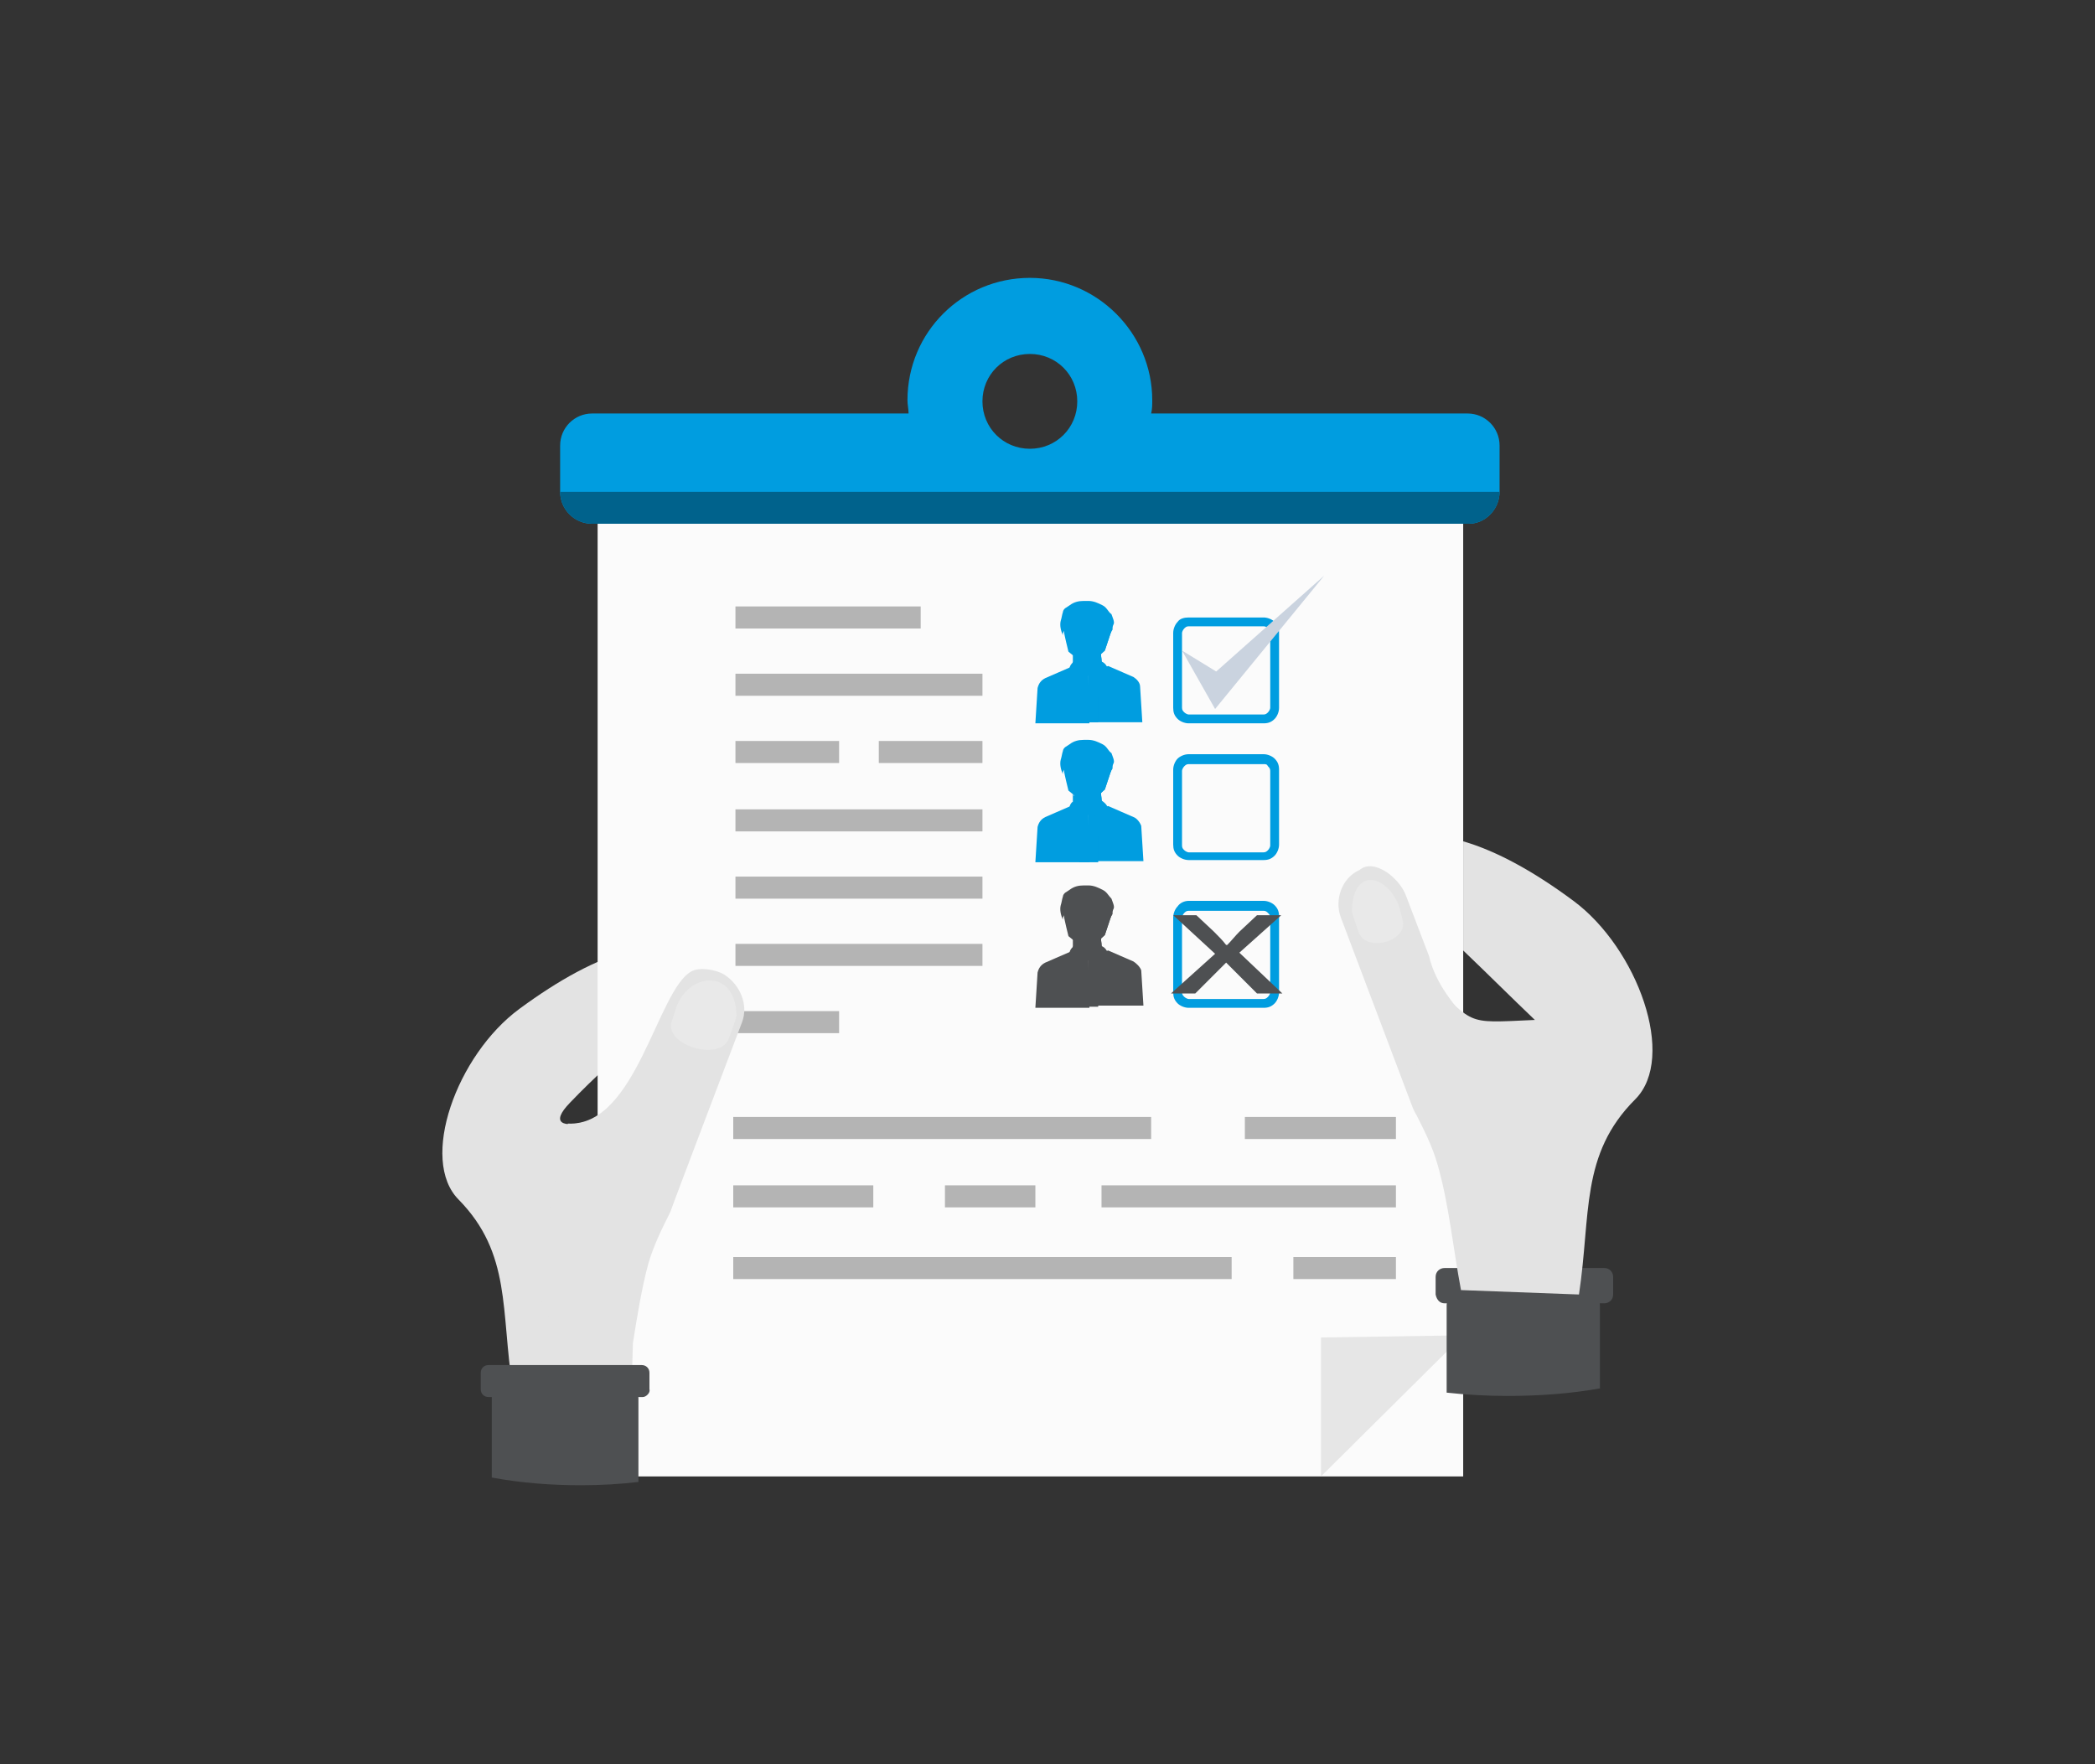 <?xml version="1.0" encoding="utf-8"?>
<!-- Generator: Adobe Illustrator 21.0.0, SVG Export Plug-In . SVG Version: 6.00 Build 0)  -->
<svg version="1.1" id="Calque_1" xmlns="http://www.w3.org/2000/svg" xmlns:xlink="http://www.w3.org/1999/xlink" x="0px" y="0px"
	 viewBox="0 0 190 160" style="enable-background:new 0 0 190 160;" xml:space="preserve">
<rect x="0" y="0" width="190" height="160" fill="#333333" stroke="none"/>
<style type="text/css">
	.st0{fill:none;}
	.st1{fill-rule:evenodd;clip-rule:evenodd;fill:#E3E3E3;}
	.st2{fill-rule:evenodd;clip-rule:evenodd;fill:#FBFBFB;}
	.st3{fill-rule:evenodd;clip-rule:evenodd;fill:#009DE0;}
	.st4{fill-rule:evenodd;clip-rule:evenodd;fill:#00628C;}
	.st5{fill-rule:evenodd;clip-rule:evenodd;fill:#E6E6E6;}
	.st6{fill:#009DE0;}
	.st7{fill-rule:evenodd;clip-rule:evenodd;fill:#CAD3DF;}
	.st8{fill-rule:evenodd;clip-rule:evenodd;fill:#B4B4B4;}
	.st9{fill-rule:evenodd;clip-rule:evenodd;fill:#4E5052;}
	.st10{fill-rule:evenodd;clip-rule:evenodd;fill:#E9E9E9;}
	.st11{fill:#4E5052;}
	.st12{fill:#E3E3E3;}
</style>
<rect class="st0" width="190" height="160"/>
<g>
	<path class="st1" d="M41.6,108.8c-3.6-3.6-0.2-13.1,5.5-17.3c7.2-5.3,13.6-7.5,18.4-4.1c-4.5,4.3-9.5,8.1-13.8,12.6
		c-3.7,3.8,4.9,1.5,8.6-2.1l0.6,12c-0.7,1.6-1.5,3-2,4.7c-0.9,3.4-1.3,7.3-2.1,10.9l-10.3,0.4C45.4,118.9,46.4,113.7,41.6,108.8
		L41.6,108.8z"/>
	<rect x="54.2" y="47.5" class="st2" width="78.5" height="86.4"/>
	<path class="st3" d="M133.2,47.5H93.4H53.7c-1.6,0-2.9-1.3-2.9-2.9v-4.2c0-1.6,1.3-2.9,2.9-2.9h28.7c0-0.4-0.1-0.8-0.1-1.2
		c0-6.2,5-11.1,11.1-11.1c6.1,0,11.1,5,11.1,11.1c0,0.4,0,0.8-0.1,1.2h28.7c1.6,0,2.9,1.3,2.9,2.9v4.2
		C136,46.2,134.7,47.5,133.2,47.5L133.2,47.5z M93.4,32.1c-2.4,0-4.3,1.9-4.3,4.3c0,2.4,1.9,4.3,4.3,4.3c2.4,0,4.3-1.9,4.3-4.3
		C97.7,34,95.8,32.1,93.4,32.1L93.4,32.1z"/>
	<path class="st4" d="M133.2,47.5H93.4H53.7c-1.6,0-2.9-1.3-2.9-2.9v0H136v0C136,46.2,134.7,47.5,133.2,47.5L133.2,47.5z"/>
	<polygon class="st5" points="119.8,133.9 132.7,121.1 119.8,121.3 	"/>
	<path class="st6" d="M107.8,56h6.8c0.4,0,0.8,0.2,1,0.4c0.3,0.3,0.4,0.6,0.4,1v6.8c0,0.4-0.2,0.8-0.4,1c-0.3,0.3-0.6,0.4-1,0.4
		h-6.8c-0.4,0-0.8-0.2-1-0.4c-0.3-0.3-0.4-0.6-0.4-1v-6.8c0-0.4,0.2-0.8,0.4-1C107,56.1,107.4,56,107.8,56L107.8,56z M114.6,56.8
		h-6.8c-0.2,0-0.3,0.1-0.4,0.2c-0.1,0.1-0.2,0.3-0.2,0.4v6.8c0,0.2,0.1,0.3,0.2,0.4c0.1,0.1,0.3,0.2,0.4,0.2h6.8
		c0.2,0,0.3-0.1,0.4-0.2c0.1-0.1,0.2-0.3,0.2-0.4v-6.8c0-0.2-0.1-0.3-0.2-0.4C114.9,56.9,114.8,56.8,114.6,56.8L114.6,56.8z"/>
	<path class="st6" d="M107.8,68.4h6.8c0.4,0,0.8,0.2,1,0.4c0.3,0.3,0.4,0.6,0.4,1v6.8c0,0.4-0.2,0.8-0.4,1c-0.3,0.3-0.6,0.4-1,0.4
		h-6.8c-0.4,0-0.8-0.2-1-0.4c-0.3-0.3-0.4-0.6-0.4-1v-6.8c0-0.4,0.2-0.8,0.4-1C107,68.6,107.4,68.4,107.8,68.4L107.8,68.4z
		 M114.6,69.3h-6.8c-0.2,0-0.3,0.1-0.4,0.2c-0.1,0.1-0.2,0.3-0.2,0.4v6.8c0,0.2,0.1,0.3,0.2,0.4c0.1,0.1,0.3,0.2,0.4,0.2h6.8
		c0.2,0,0.3-0.1,0.4-0.2c0.1-0.1,0.2-0.3,0.2-0.4v-6.8c0-0.2-0.1-0.3-0.2-0.4C114.9,69.3,114.8,69.3,114.6,69.3L114.6,69.3z"/>
	<path class="st6" d="M107.8,81.7h6.8c0.4,0,0.8,0.2,1,0.4c0.3,0.3,0.4,0.6,0.4,1V90c0,0.4-0.2,0.8-0.4,1c-0.3,0.3-0.6,0.4-1,0.4
		h-6.8c-0.4,0-0.8-0.2-1-0.4c-0.3-0.3-0.4-0.6-0.4-1v-6.8c0-0.4,0.2-0.8,0.4-1C107,81.9,107.4,81.7,107.8,81.7L107.8,81.7z
		 M114.6,82.6h-6.8c-0.2,0-0.3,0.1-0.4,0.2c-0.1,0.1-0.2,0.3-0.2,0.4V90c0,0.2,0.1,0.3,0.2,0.4c0.1,0.1,0.3,0.2,0.4,0.2h6.8
		c0.2,0,0.3-0.1,0.4-0.2c0.1-0.1,0.2-0.3,0.2-0.4v-6.8c0-0.2-0.1-0.3-0.2-0.4C114.9,82.7,114.8,82.6,114.6,82.6L114.6,82.6z"/>
	<polygon class="st7" points="107.2,59 110.2,64.3 120.1,52.2 110.3,60.9 	"/>
	<rect x="66.5" y="101.3" class="st8" width="37.9" height="2"/>
	<rect x="85.7" y="107.5" class="st8" width="8.2" height="2"/>
	<rect x="112.9" y="101.3" class="st8" width="13.7" height="2"/>
	<rect x="99.9" y="107.5" class="st8" width="26.7" height="2"/>
	<rect x="66.7" y="55" class="st8" width="16.8" height="2"/>
	<rect x="66.7" y="61.1" class="st8" width="22.4" height="2"/>
	<rect x="66.7" y="67.2" class="st8" width="9.4" height="2"/>
	<rect x="79.7" y="67.2" class="st8" width="9.4" height="2"/>
	<rect x="66.7" y="73.4" class="st8" width="22.4" height="2"/>
	<rect x="66.7" y="79.5" class="st8" width="22.4" height="2"/>
	<rect x="66.7" y="85.6" class="st8" width="22.4" height="2"/>
	<rect x="66.7" y="91.7" class="st8" width="9.4" height="2"/>
	<rect x="66.5" y="114" class="st8" width="45.2" height="2"/>
	<rect x="117.3" y="114" class="st8" width="9.3" height="2"/>
	<rect x="66.5" y="107.5" class="st8" width="12.7" height="2"/>
	<path class="st9" d="M145.2,125.9c-2.8,0.5-5.6,0.7-8.5,0.7c-1.8,0-3.7-0.1-5.5-0.3v-7.9c0-0.7,0.5-1.2,1-1.2h11.9
		c0.5,0,1,0.5,1,1.2V125.9z"/>
	<path class="st9" d="M131,118.2h14.5c0.4,0,0.8-0.3,0.8-0.8v-1.6c0-0.4-0.3-0.8-0.8-0.8H131c-0.4,0-0.8,0.3-0.8,0.8v1.6
		C130.3,117.9,130.6,118.2,131,118.2L131,118.2z"/>
	<path class="st1" d="M127.5,81.2l2.1,5.5c0.6,2.6,2.4,4.6,3.9,6.3l0.2,4.6c0.1,1.7-0.5,5.6-1.7,4.3l0,0c-1.5,0.8-3.3,0.1-3.9-1.5
		l-6.5-17.2c-0.6-1.6,0.1-3.6,1.7-4.3l0,0C124.6,77.8,126.9,79.6,127.5,81.2L127.5,81.2z"/>
	<path class="st10" d="M123.2,84.5c-0.1-0.3-0.6-1.7-0.6-1.9c0.1-3.6,2.6-3.4,3.9-1.2c0.4,0.6,0.5,1.2,0.7,2
		C127.8,85.3,123.9,86.5,123.2,84.5L123.2,84.5z"/>
	<path class="st1" d="M51.5,101.9l-3.1,14.4l3.7,8.6l5.2,0.3l0.1-3.4c0.4-2.5,0.8-5,1.4-7.2c0.5-1.7,1.2-3.1,2-4.7
		c0-0.1,5.9-15.6,6.5-17.2c0.6-1.6-0.2-3.4-1.6-4.3c-0.8-0.5-2.3-0.7-3-0.3C59.6,89.8,57.7,102.2,51.5,101.9L51.5,101.9z"/>
	<path class="st10" d="M66.1,94.2c0.1-0.3,0.7-1.9,0.7-2.1c-0.1-4-3.7-3.9-5.1-1.5c-0.4,0.6-0.5,1.3-0.8,2.1
		C60.3,94.8,65.3,96.3,66.1,94.2L66.1,94.2z"/>
	<path class="st9" d="M44.6,134c2.7,0.5,5.4,0.7,8.1,0.7c1.8,0,3.5-0.1,5.2-0.3v-7.6c0-0.6-0.4-1.2-1-1.2H45.6c-0.5,0-1,0.5-1,1.2
		V134z"/>
	<path class="st9" d="M58.3,126.7H44.3c-0.4,0-0.7-0.3-0.7-0.7v-1.5c0-0.4,0.3-0.7,0.7-0.7h13.9c0.4,0,0.7,0.3,0.7,0.7v1.5
		C59,126.3,58.6,126.7,58.3,126.7L58.3,126.7z"/>
	<g>
		<path class="st6" d="M99.9,59.8c0-0.1-0.1-0.5,0-0.6c-0.3,0.4-0.8,0.5-1.2,0.6c-0.5,0.1-1-0.1-1.3-0.5c0,0.3,0.1,0.5,0,0.8
			c0,0.1-0.3,0.9-0.4,0.8c0.5,0.3,1.2,0.4,1.8,0.4c0.3,0,0.7-0.1,1-0.2c0.2-0.1,0.3-0.2,0.5-0.3c-0.1-0.2-0.2-0.4-0.3-0.6
			C99.9,60,99.9,59.9,99.9,59.8z"/>
		<path class="st6" d="M97.3,59.3c0,0.2,0,0.4,0,0.7c0,0.1-0.3,0.9-0.4,0.8c0.5,0.3,1.2,0.4,1.8,0.4c0.3,0,0.7-0.1,1-0.2
			c0.1-0.1,0.2-0.1,0.3-0.2C98.9,60.7,97.8,60.2,97.3,59.3z"/>
		<path class="st6" d="M99.9,59.8c0-0.1-0.1-0.5,0-0.6c-0.3,0.4-0.8,0.5-1.2,0.6c-0.5,0.1-1-0.1-1.3-0.5c0,0,0,0.1,0,0.1
			c0.5,0.9,1.6,1.4,2.7,1.5c0.1,0,0.1-0.1,0.2-0.1c-0.1-0.2-0.2-0.4-0.3-0.6C99.9,60,99.9,59.9,99.9,59.8z"/>
		<path class="st6" d="M99.4,54.9c0,0-0.1,0-0.1,0c-0.4,0-1.5-0.1-1.6,0c-0.1,0.1-0.7,0.8-0.9,0.8c-0.1,0-0.3,1.6-0.3,1.6
			c0,0.2,0.4,1.8,0.4,1.8L98,60l1,0h0.1l1.1-1l0.6-1.8c0,0-0.4-1.6-0.5-1.6C100.3,55.6,99.5,54.9,99.4,54.9z"/>
		<path class="st6" d="M97.1,60.5l-2.3,1c-0.4,0.2-0.6,0.5-0.7,0.9l-0.2,3.2h4.9L98.7,61L97.1,60.5z"/>
		<path class="st6" d="M102.8,61.4l-2.3-1L98.8,61l-0.1,4.5h4.9l-0.2-3.2C103.4,61.9,103.1,61.6,102.8,61.4z"/>
		<path class="st6" d="M97.9,61.3l0.3,0.9l-0.4,1l0.1,2.3h0.8V61l0,0C98.7,61,98,61.1,97.9,61.3z"/>
		<polygon class="st6" points="99.1,62.2 99.3,61.2 98.7,61 98.7,65.5 99.6,65.5 99.6,63.2 		"/>
		<path class="st6" d="M98.7,61C98.7,61,98.7,61,98.7,61C98.7,61,98.7,61,98.7,61C98.7,61,98.7,61,98.7,61z"/>
		<path class="st6" d="M97.7,60.6c-0.2-0.1-0.4-0.3-0.4-0.5c-0.3,0.2-0.4,0.7-0.3,1c0.1,0.4,0.3,0.7,0.5,1c-0.1-0.1,0.3-0.6,0.4-0.7
			c0.2-0.2,0.5-0.4,0.8-0.4c0,0-0.1,0-0.1-0.1C98.3,60.8,98,60.7,97.7,60.6z"/>
		<path class="st6" d="M99.6,62C99.6,62,99.6,62,99.6,62C99.6,62,99.6,62,99.6,62L99.6,62z"/>
		<path class="st6" d="M99.9,60c-0.2,0.5-0.7,0.9-1.2,1c0.5,0.2,0.8,0.5,0.9,1c0.4-0.3,1-0.8,0.9-1.3C100.4,60.4,100.2,60.1,99.9,60
			z"/>
		<path class="st6" d="M100.3,55.6c-0.2-0.2-0.8-0.9-1.1-0.8c-0.2,0.1-0.2,0.4-0.1,0.6c0.1,0.1,0.2,0.1,0.4,0.2
			c0.6,0.3,0.7,0.9,0.7,1.4c0,0.6,0,1.3-0.3,1.9c-0.1,0.2-0.2,0.4-0.4,0.6C99.4,59.6,99.1,60,99,60h0.1l1.1-1l0.6-1.8
			C100.8,57.3,100.4,55.7,100.3,55.6C100.3,55.6,100.3,55.6,100.3,55.6z"/>
		<path class="st6" d="M100,54.9c-0.4-0.2-0.8-0.4-1.3-0.4h-0.4c-0.5,0-0.9,0.1-1.3,0.4l-0.3,0.2c-0.2,0.1-0.3,0.3-0.3,0.4
			c-0.1,0.3-0.1,0.5-0.2,0.8c-0.1,0.4,0,0.9,0.2,1.3c0,0,0-0.1,0-0.2c0.1-0.2,0.3-0.4,0.3-0.5l0.1-0.7c0-0.3,0.2-0.5,0.4-0.6
			l0.3-0.2c0.1,0,0.2,0,0.3,0.1c0.1,0.1,0.2,0.1,0.4,0.1c0.6,0,1.2-0.2,1.7,0.2c0.2,0.2,0.2,0.4,0.2,0.7c0,0.2,0.1,0.4,0.1,0.5
			c0,0.1,0.1,0.2,0.2,0.2c0.1,0.1,0.1,0.3,0.2,0.4c0,0,0.3-0.5,0.3-0.5c0-0.2,0-0.3,0.1-0.5c0.1-0.2-0.1-0.6-0.2-0.9
			C100.5,55.5,100.4,55.1,100,54.9z"/>
		<path class="st6" d="M97.7,58.8c0.6,0.6,1.3,0.5,1.6,0C98.2,58.4,97.7,58.8,97.7,58.8z"/>
	</g>
	<g>
		<path class="st6" d="M99.9,72.4c0-0.1-0.1-0.5,0-0.6c-0.3,0.4-0.8,0.5-1.2,0.6c-0.5,0.1-1-0.1-1.3-0.5c0,0.3,0.1,0.5,0,0.8
			c0,0.1-0.3,0.9-0.4,0.8c0.5,0.3,1.2,0.4,1.8,0.4c0.3,0,0.7-0.1,1-0.2c0.2-0.1,0.3-0.2,0.5-0.3c-0.1-0.2-0.2-0.4-0.3-0.6
			C99.9,72.6,99.9,72.5,99.9,72.4z"/>
		<path class="st6" d="M97.3,72c0,0.2,0,0.4,0,0.7c0,0.1-0.3,0.9-0.4,0.8c0.5,0.3,1.2,0.4,1.8,0.4c0.3,0,0.7-0.1,1-0.2
			c0.1-0.1,0.2-0.1,0.3-0.2C98.9,73.4,97.8,72.9,97.3,72z"/>
		<path class="st6" d="M99.9,72.4c0-0.1-0.1-0.5,0-0.6c-0.3,0.4-0.8,0.5-1.2,0.6c-0.5,0.1-1-0.1-1.3-0.5c0,0,0,0.1,0,0.1
			c0.5,0.9,1.6,1.4,2.7,1.5c0.1,0,0.1-0.1,0.2-0.1c-0.1-0.2-0.2-0.4-0.3-0.6C99.9,72.6,99.9,72.5,99.9,72.4z"/>
		<path class="st6" d="M99.4,67.5c0,0-0.1,0-0.1,0c-0.4,0-1.5-0.1-1.6,0c-0.1,0.1-0.7,0.8-0.9,0.8c-0.1,0-0.3,1.6-0.3,1.6
			c0,0.2,0.4,1.8,0.4,1.8l1.1,0.9l1,0h0.1l1.1-1l0.6-1.8c0,0-0.4-1.6-0.5-1.6C100.3,68.2,99.5,67.5,99.4,67.5z"/>
		<path class="st6" d="M97.1,73.1l-2.3,1c-0.4,0.2-0.6,0.5-0.7,0.9l-0.2,3.2h4.9l-0.1-4.5L97.1,73.1z"/>
		<path class="st6" d="M102.8,74.1l-2.3-1l-1.6,0.5l-0.1,4.5h4.9l-0.2-3.2C103.4,74.6,103.1,74.2,102.8,74.1z"/>
		<path class="st6" d="M97.9,74l0.3,0.9l-0.4,1l0.1,2.3h0.8v-4.5l0,0C98.7,73.6,98,73.7,97.9,74z"/>
		<polygon class="st6" points="99.1,74.8 99.3,73.9 98.7,73.6 98.7,78.2 99.6,78.2 99.6,75.8 		"/>
		<path class="st6" d="M98.7,73.6C98.7,73.6,98.7,73.6,98.7,73.6C98.7,73.6,98.7,73.6,98.7,73.6C98.7,73.6,98.7,73.6,98.7,73.6z"/>
		<path class="st6" d="M97.7,73.2c-0.2-0.1-0.4-0.3-0.4-0.5c-0.3,0.2-0.4,0.7-0.3,1c0.1,0.4,0.3,0.7,0.5,1c-0.1-0.1,0.3-0.6,0.4-0.7
			c0.2-0.2,0.5-0.4,0.8-0.4c0,0-0.1,0-0.1-0.1C98.3,73.4,98,73.4,97.7,73.2z"/>
		<path class="st6" d="M99.6,74.7C99.6,74.7,99.6,74.6,99.6,74.7C99.6,74.7,99.6,74.7,99.6,74.7L99.6,74.7z"/>
		<path class="st6" d="M99.9,72.6c-0.2,0.5-0.7,0.9-1.2,1c0.5,0.2,0.8,0.5,0.9,1c0.4-0.3,1-0.8,0.9-1.3
			C100.4,73,100.2,72.8,99.9,72.6z"/>
		<path class="st6" d="M100.3,68.2c-0.2-0.2-0.8-0.9-1.1-0.8c-0.2,0.1-0.2,0.4-0.1,0.6c0.1,0.1,0.2,0.1,0.4,0.2
			c0.6,0.3,0.7,0.9,0.7,1.4c0,0.6,0,1.3-0.3,1.9c-0.1,0.2-0.2,0.4-0.4,0.6c-0.1,0.1-0.4,0.5-0.5,0.5h0.1l1.1-1l0.6-1.8
			C100.8,69.9,100.4,68.4,100.3,68.2C100.3,68.3,100.3,68.3,100.3,68.2z"/>
		<path class="st6" d="M100,67.5c-0.4-0.2-0.8-0.4-1.3-0.4h-0.4c-0.5,0-0.9,0.1-1.3,0.4l-0.3,0.2c-0.2,0.1-0.3,0.3-0.3,0.4
			c-0.1,0.3-0.1,0.5-0.2,0.8c-0.1,0.4,0,0.9,0.2,1.3c0,0,0-0.1,0-0.2c0.1-0.2,0.3-0.4,0.3-0.5l0.1-0.7c0-0.3,0.2-0.5,0.4-0.6
			l0.3-0.2c0.1,0,0.2,0,0.3,0.1c0.1,0.1,0.2,0.1,0.4,0.1c0.6,0,1.2-0.2,1.7,0.2c0.2,0.2,0.2,0.4,0.2,0.7c0,0.2,0.1,0.4,0.1,0.5
			c0,0.1,0.1,0.2,0.2,0.2c0.1,0.1,0.1,0.3,0.2,0.4c0,0,0.3-0.5,0.3-0.5c0-0.2,0-0.3,0.1-0.5c0.1-0.2-0.1-0.6-0.2-0.9
			C100.5,68.1,100.4,67.7,100,67.5z"/>
		<path class="st6" d="M97.7,71.5c0.6,0.6,1.3,0.5,1.6,0C98.2,71.1,97.7,71.5,97.7,71.5z"/>
	</g>
	<g>
		<path class="st11" d="M99.9,85.6c0-0.1-0.1-0.5,0-0.6c-0.3,0.4-0.8,0.5-1.2,0.6c-0.5,0.1-1-0.1-1.3-0.5c0,0.3,0.1,0.5,0,0.8
			c0,0.1-0.3,0.9-0.4,0.8c0.5,0.3,1.2,0.4,1.8,0.4c0.3,0,0.7-0.1,1-0.2c0.2-0.1,0.3-0.2,0.5-0.3c-0.1-0.2-0.2-0.4-0.3-0.6
			C99.9,85.8,99.9,85.7,99.9,85.6z"/>
		<path class="st11" d="M97.3,85.1c0,0.2,0,0.4,0,0.7c0,0.1-0.3,0.9-0.4,0.8c0.5,0.3,1.2,0.4,1.8,0.4c0.3,0,0.7-0.1,1-0.2
			c0.1-0.1,0.2-0.1,0.3-0.2C98.9,86.5,97.8,86,97.3,85.1z"/>
		<path class="st11" d="M99.9,85.6c0-0.1-0.1-0.5,0-0.6c-0.3,0.4-0.8,0.5-1.2,0.6c-0.5,0.1-1-0.1-1.3-0.5c0,0,0,0.1,0,0.1
			c0.5,0.9,1.6,1.4,2.7,1.5c0.1,0,0.1-0.1,0.2-0.1c-0.1-0.2-0.2-0.4-0.3-0.6C99.9,85.8,99.9,85.7,99.9,85.6z"/>
		<path class="st11" d="M99.4,80.7c0,0-0.1,0-0.1,0c-0.4,0-1.5-0.1-1.6,0c-0.1,0.1-0.7,0.8-0.9,0.8c-0.1,0-0.3,1.6-0.3,1.6
			c0,0.2,0.4,1.8,0.4,1.8l1.1,0.9l1,0h0.1l1.1-1l0.6-1.8c0,0-0.4-1.6-0.5-1.6C100.3,81.4,99.5,80.7,99.4,80.7z"/>
		<path class="st11" d="M97.1,86.3l-2.3,1c-0.4,0.2-0.6,0.5-0.7,0.9l-0.2,3.2h4.9l-0.1-4.5L97.1,86.3z"/>
		<path class="st11" d="M102.8,87.2l-2.3-1l-1.6,0.5l-0.1,4.5h4.9l-0.2-3.2C103.4,87.7,103.1,87.4,102.8,87.2z"/>
		<path class="st11" d="M97.9,87.1l0.3,0.9l-0.4,1l0.1,2.3h0.8v-4.5l0,0C98.7,86.8,98,86.8,97.9,87.1z"/>
		<polygon class="st11" points="99.1,88 99.3,87 98.7,86.8 98.7,91.3 99.6,91.3 99.6,89 		"/>
		<path class="st11" d="M98.7,86.8C98.7,86.8,98.7,86.8,98.7,86.8C98.7,86.8,98.7,86.8,98.7,86.8C98.7,86.8,98.7,86.8,98.7,86.8z"/>
		<path class="st11" d="M97.7,86.4c-0.2-0.1-0.4-0.3-0.4-0.5c-0.3,0.2-0.4,0.7-0.3,1c0.1,0.4,0.3,0.7,0.5,1
			c-0.1-0.1,0.3-0.6,0.4-0.7c0.2-0.2,0.5-0.4,0.8-0.4c0,0-0.1,0-0.1-0.1C98.3,86.6,98,86.5,97.7,86.4z"/>
		<path class="st11" d="M99.6,87.8C99.6,87.8,99.6,87.8,99.6,87.8C99.6,87.8,99.6,87.8,99.6,87.8L99.6,87.8z"/>
		<path class="st11" d="M99.9,85.8c-0.2,0.5-0.7,0.9-1.2,1c0.5,0.2,0.8,0.5,0.9,1c0.4-0.3,1-0.8,0.9-1.3
			C100.4,86.2,100.2,85.9,99.9,85.8z"/>
		<path class="st11" d="M100.3,81.4c-0.2-0.2-0.8-0.9-1.1-0.8c-0.2,0.1-0.2,0.4-0.1,0.6c0.1,0.1,0.2,0.1,0.4,0.2
			c0.6,0.3,0.7,0.9,0.7,1.4c0,0.6,0,1.3-0.3,1.9c-0.1,0.2-0.2,0.4-0.4,0.6c-0.1,0.1-0.4,0.5-0.5,0.5h0.1l1.1-1l0.6-1.8
			C100.8,83.1,100.4,81.5,100.3,81.4C100.3,81.4,100.3,81.4,100.3,81.4z"/>
		<path class="st11" d="M100,80.7c-0.4-0.2-0.8-0.4-1.3-0.4h-0.4c-0.5,0-0.9,0.1-1.3,0.4l-0.3,0.2c-0.2,0.1-0.3,0.3-0.3,0.4
			c-0.1,0.3-0.1,0.5-0.2,0.8c-0.1,0.4,0,0.9,0.2,1.3c0,0,0-0.1,0-0.2c0.1-0.2,0.3-0.4,0.3-0.5l0.1-0.7c0-0.3,0.2-0.5,0.4-0.6
			l0.3-0.2c0.1,0,0.2,0,0.3,0.1c0.1,0.1,0.2,0.1,0.4,0.1c0.6,0,1.2-0.2,1.7,0.2c0.2,0.2,0.2,0.4,0.2,0.7c0,0.2,0.1,0.4,0.1,0.5
			c0,0.1,0.1,0.2,0.2,0.2c0.1,0.1,0.1,0.3,0.2,0.4c0,0,0.3-0.5,0.3-0.5c0-0.2,0-0.3,0.1-0.5c0.1-0.2-0.1-0.6-0.2-0.9
			C100.5,81.2,100.4,80.9,100,80.7z"/>
		<path class="st11" d="M97.7,84.6c0.6,0.6,1.3,0.5,1.6,0C98.2,84.2,97.7,84.6,97.7,84.6z"/>
	</g>
	<g>
		<path class="st11" d="M108.5,83l1.6,1.5c0.4,0.4,0.8,0.8,1.1,1.2h0.1c0.4-0.4,0.7-0.8,1.1-1.2L114,83h2.2l-3.8,3.4l3.9,3.7H114
			l-1.6-1.6c-0.4-0.4-0.8-0.8-1.2-1.2h0c-0.4,0.4-0.8,0.8-1.2,1.2l-1.6,1.6h-2.2l4-3.6l-3.8-3.5H108.5z"/>
	</g>
	<path class="st12" d="M142.7,81.7c-3.5-2.6-6.9-4.5-10-5.4v9.9c2.2,2.1,4.3,4.2,6.5,6.3c-6.7,0.3-5.2,0.5-10.3-4.2l-0.6,12.5
		c0.8,1.6,1.6,3.1,2.1,4.9c1,3.5,1.4,7.6,2.1,11.3l10.7,0.4c1.1-7.3,0.1-12.7,5.1-17.7C152.1,95.9,148.5,86,142.7,81.7z"/>
</g>
</svg>

